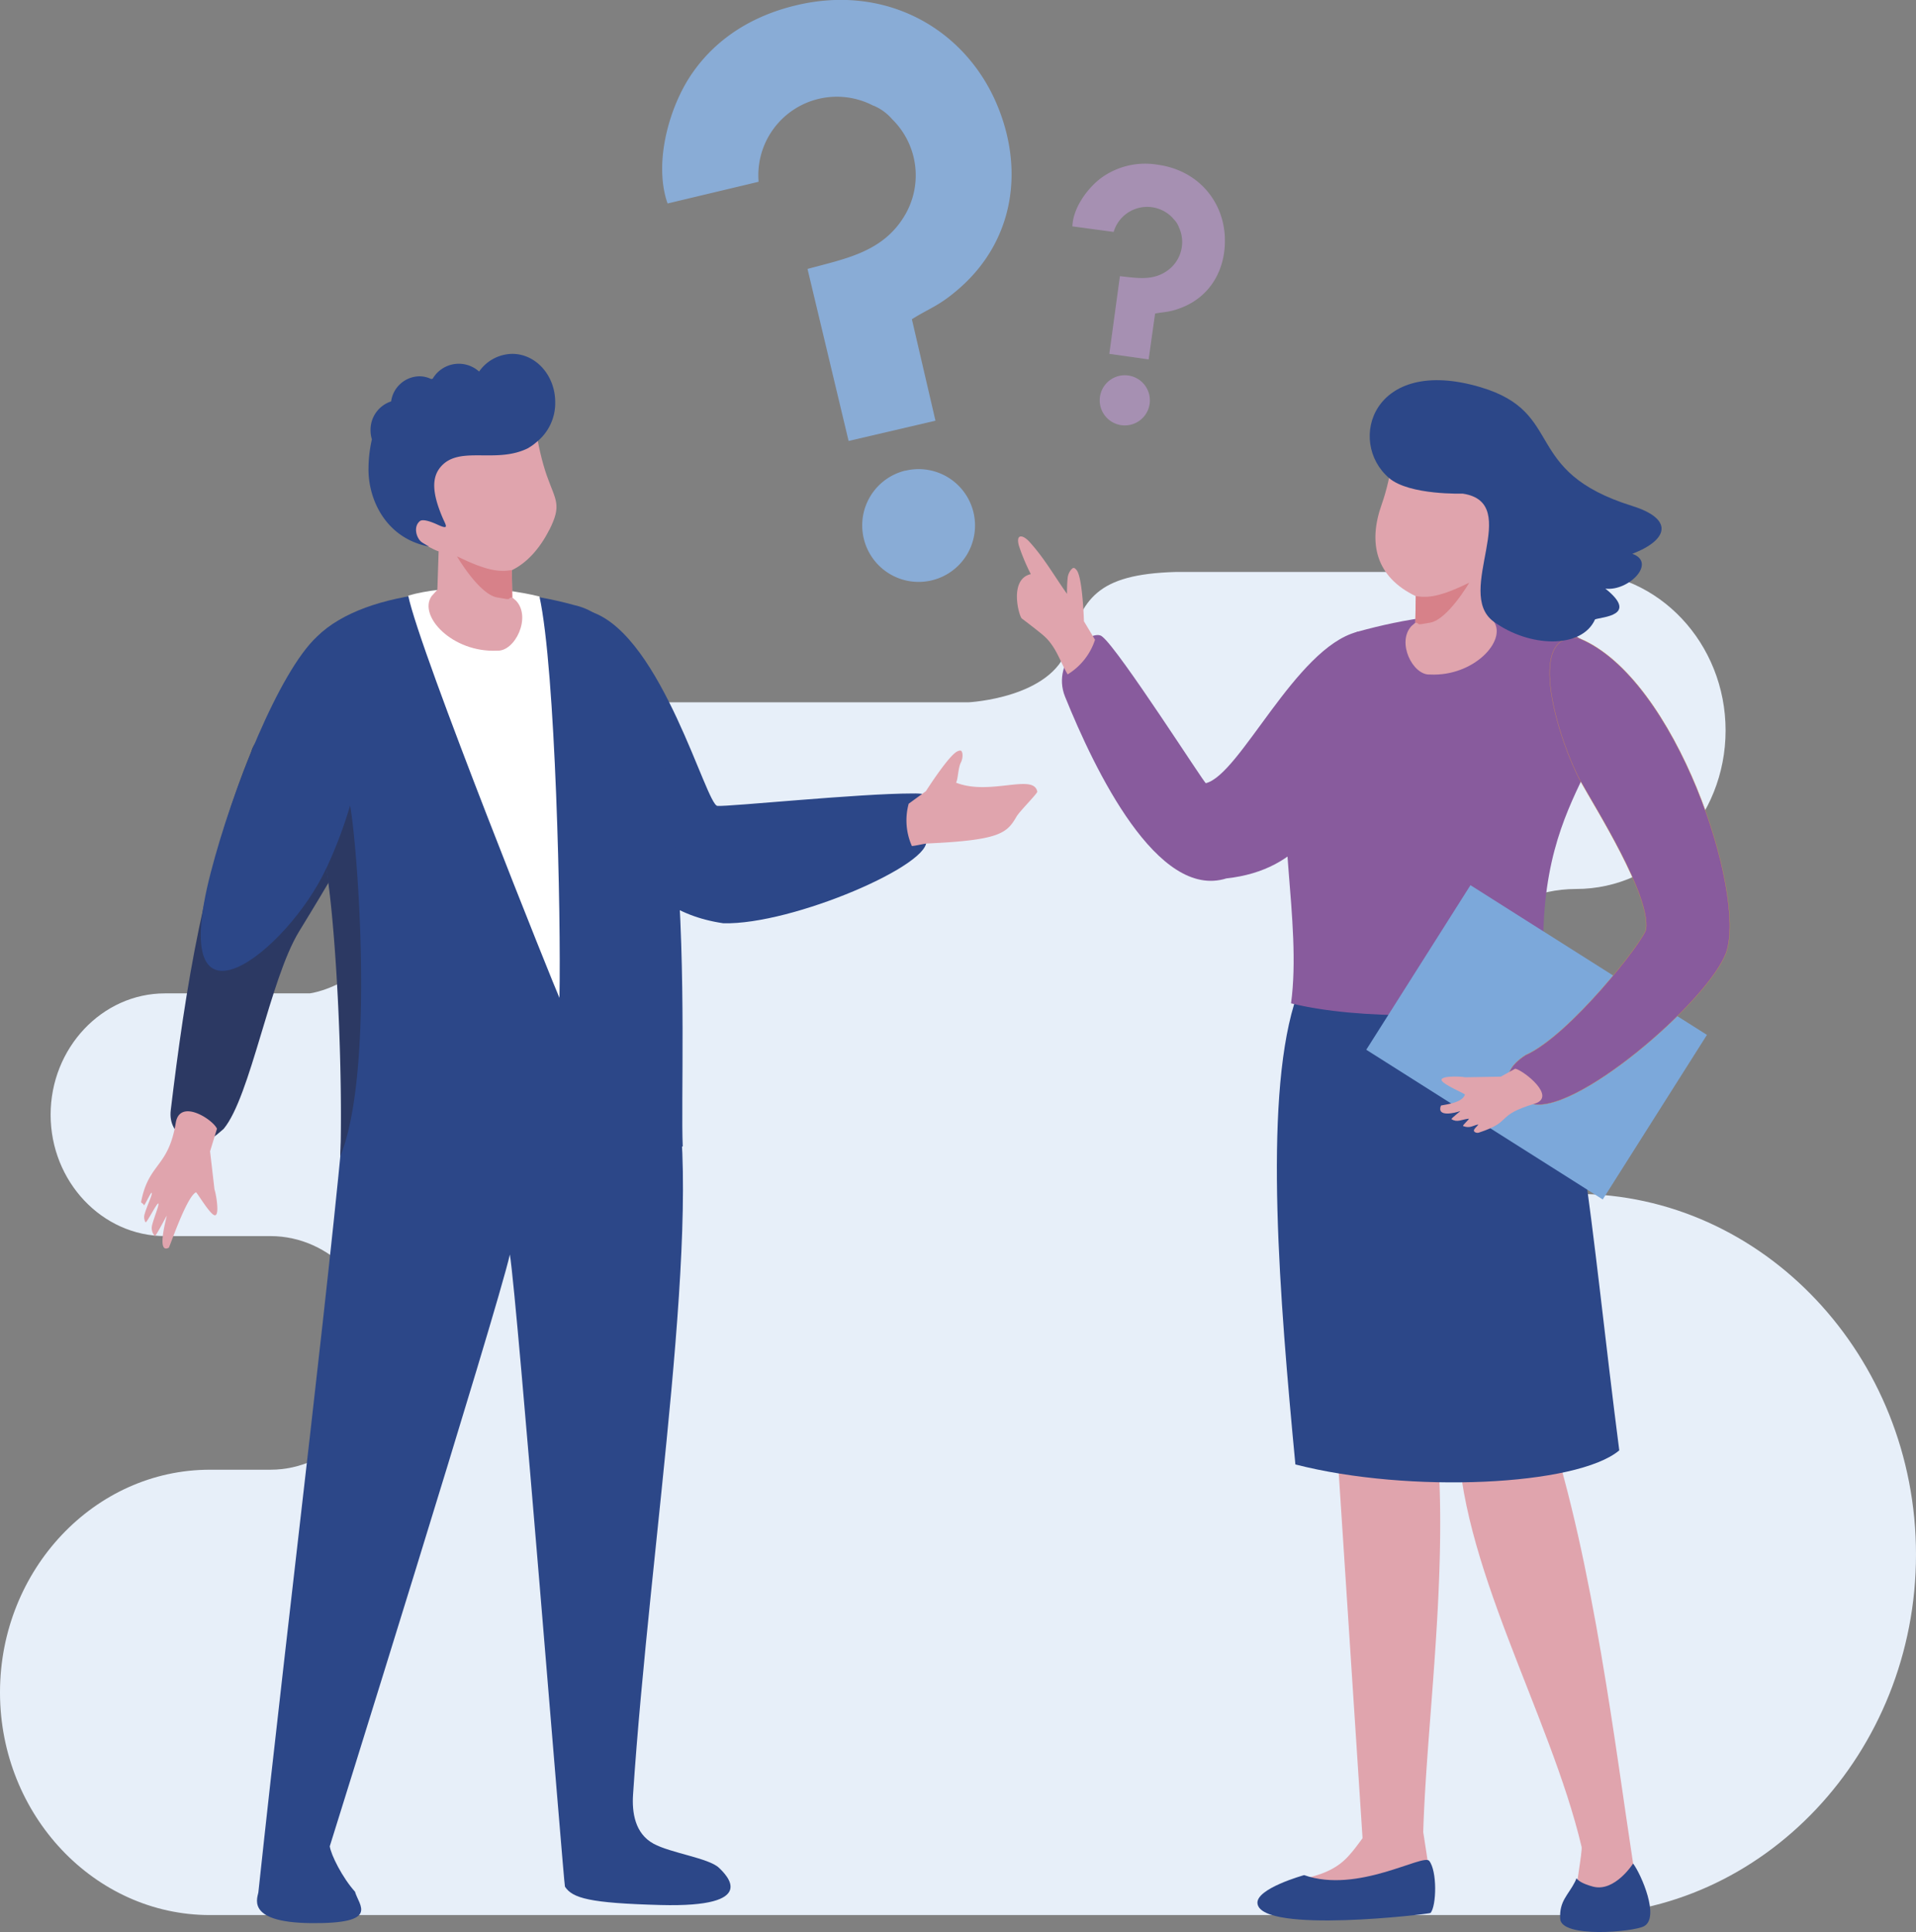 <svg xmlns="http://www.w3.org/2000/svg" viewBox="0 0 498.1 502.29"><rect x="0" y="0" width="498.1" height="502.29" fill="#808080" stroke="none"/><defs><style>.cls-1{fill:#e7eff9;}.cls-1,.cls-10,.cls-11,.cls-12,.cls-3,.cls-5,.cls-6,.cls-9{fill-rule:evenodd;}.cls-2,.cls-5{fill:#e0a4ad;}.cls-3{fill:#2c4788;}.cls-4{fill:#885b9d;}.cls-6{fill:#d78189;}.cls-7{fill:#7ca8da;}.cls-8{fill:none;stroke:#de973b;stroke-miterlimit:10;stroke-width:0.06px;}.cls-9{fill:#2c3963;}.cls-10{fill:#fff;}.cls-11{fill:#89acd6;}.cls-12{fill:#a690b2;}</style></defs><g id="Camada_2" data-name="Camada 2"><g id="Camada_1-2" data-name="Camada 1"><path class="cls-1" d="M70.29,382.1H54.55c-30,0-54.48,26-54.55,57.75v.28c.07,31.78,24.59,57.75,54.55,57.75H409.77c48.58,0,88.33-42.18,88.33-93.74h0c0-51.56-39.75-93.75-88.33-93.75-20.54,0-37.35-17.83-37.35-39.63s16.81-39.64,37.35-39.64h0c21.36,0,38.83-18.54,38.83-41.21h0c0-22.67-17.47-41.21-38.83-41.21H305.65c-20.86.6-24.1,7.19-28.07,19.7-4.17,13.14-25.83,14.19-25.83,14.19h-82c-45.29,0-49.91,14.74-59.21,44s-30,31.67-30,31.67H42.89c-16.36,0-29.73,14.2-29.73,31.55s13.37,31.55,29.73,31.55h27.4c15.73,0,28.59,13.65,28.59,30.34S86,382.1,70.29,382.1"></path><path class="cls-2" d="M362.25,214.4,345.87,349.9l8.35,128-.83,1.12-.64.85c-.52.68-1,1.32-1.53,1.91-.23.27-.46.54-.69.79-3.76,4.15-8.62,5.15-12.6,6.12-3.08.75-5.46,1.12-7.55,5.24a3.12,3.12,0,0,0-.15.39,2.35,2.35,0,0,0,2.31,3l36.51-1.15a3.52,3.52,0,0,0,3.42-3.13,3.65,3.65,0,0,0,0-.74L370,476.34a.32.32,0,0,0,0-.07c.89-31.12,7.93-76.72,2.16-113.07,0,0,34.49-68.18,34.35-69.84s-44.29-79-44.29-79"></path><path class="cls-2" d="M385.37,336.2c1.58,13.69-8,21.82-6.39,35.52,0,34.29,24,73.8,32.18,108.42.27,1.15-1.78,12-1.55,13.18,3.61,3.86,13.9,9.3,15-8.49-4.6-29.9-10.32-78.22-22.16-114.6L409.92,334Z"></path><path class="cls-3" d="M336.42,261.11c-7.89,26.22-3.76,76.55.34,119.62,29.65,7.62,73.3,5.55,84.2-3.66-7.28-56.18-11-110.16-22.6-120.1-24.49-57.22-58.35-10.4-61.94,4.14"></path><path class="cls-4" d="M353.4,195c-8,17.46-14.8,31.2-34.58,33.37-17.93,5.65-34.15-28-41.93-47.22-3.89-9.61,7.2-18.11,9.7-15.61,4.35,3.41,26.52,38.16,26.89,38.07,8.89-2.16,23.31-35.11,39.3-39.32,1.91-1.23,6.22,22.27.62,30.71"></path><path class="cls-4" d="M416.77,172.09c7,28.46-21,32-14.63,89.48-20.93,2.91-48.52,3.71-66.51-.72,2.88-21.13-4.67-49.54.1-65.86,3.13-10.71,11.7-28.52,17-30.7,25.24-7.07,53.59-7.69,64,7.8"></path><path class="cls-5" d="M368.06,155l-.12,6.9-1,.86c-3.93,4.21.33,12.87,4.81,12.6,11.32.56,20-8.73,16.61-13.77l-1.48-1.65-.32-9.77c.58,0,4.84-2.45,6.1-2.84s3.13-2.83,3.25-5.4-3.85-1.75-3.85-1.75c4.82-6.59,10.28-12,3.2-17.92s-23.34-9.41-23.34-9.41l-9.79-3.39c1.25,3.37-.42,14.64-2.93,21.67-3.57,10-1.59,18.86,8.87,23.87"></path><path class="cls-6" d="M381.94,151.52s-5.54,9.49-10.09,10.35-2.22.23-3.91,0l.12-6.9c3.14.5,6.2.26,13.88-3.47"></path><rect class="cls-7" x="374.14" y="234.59" width="50.64" height="72.76" transform="translate(-43.16 463.53) rotate(-57.66)"></rect><path class="cls-4" d="M410.67,166c25.11,10.41,43.28,66.05,38.14,81.5-4.33,12.54-40.51,43.75-51.28,39.24-5.2-2.18-8.77-7.34-.95-12.42,11.43-5.05,30.67-29.61,31.33-32.72,1.18-8.84-13.08-31.39-16.94-38.36C405.4,193.16,396.05,163.67,410.67,166Z"></path><path class="cls-8" d="M410.67,166c25.11,10.41,43.28,66.05,38.14,81.5-4.33,12.54-40.51,43.75-51.28,39.24-5.2-2.18-8.77-7.34-.95-12.42,11.43-5.05,30.67-29.61,31.33-32.72,1.18-8.84-13.08-31.39-16.94-38.36C405.4,193.16,396.05,163.67,410.67,166Z"></path><path class="cls-5" d="M281.79,161.52c-.07-2.31-.5-11.49-1.88-13.27-.7-.91-1-.61-1.42-.19a4.09,4.09,0,0,0-.94,2.25,33.91,33.91,0,0,0-.15,4.1c-3.43-4.82-5.89-9.3-9.84-13.61-1.54-1.69-3.55-2.21-2.68,1.07a51.88,51.88,0,0,0,3.1,7.39c-5.85,1.34-3,11.24-2.3,11.58.14.07,4.37,3.31,5.64,4.42,3.19,2.79,4.24,6.64,6.23,10.07a16.55,16.55,0,0,0,7.12-9Z"></path><path class="cls-5" d="M393.91,277.84l-3.75,2.07-9.25.16c-1.08-.26-7.88-.53-5.74,1.29,1.5,1.27,5.73,3,5.67,3.22-.78,2.41-6.18,2.66-6.26,2.88-1.15,3.08,3.68,1.89,5,1.41.34-.12-2.5,1.94-2.21,2.11,1.5.92,2.51.08,4.42-.14.46,0-1.8,1.77-1.39,1.93,1.8.68,2.7-.25,3.84-.41.28,0-.66.71-1,1.3s.57,1,1.19.81c9.12-3,4-4.33,14.52-7.53,5.86-1.79-2.78-8.57-5-9.1"></path><path class="cls-3" d="M380.38,128.33s-14,.48-19.28-4.06c-11-9.44-4.29-31.95,23.78-23.61,22.33,6.63,10.4,21.81,39.47,30.89,10.77,3.37,9.49,8.77,0,12.43,6.44,2.28-1,9.81-7,9.05,8.83,7.06-.94,7.34-2.69,8-3.44,7.75-17.11,7.33-26.38.56-10.37-7.61,7.87-30.87-8-33.25"></path><path class="cls-3" d="M339.05,487.49s-12.71,3.51-12.14,7.43c1.15,7.92,44.8,2.69,45,2.41,1.55-1.93,1.73-10.86-.35-13.53-1.55-2-18.63,8.62-32.54,3.69"></path><path class="cls-3" d="M405.6,498.85c.28,5.09,19.06,3.44,21.82,1.92,4.1-2.27-.7-13.38-2.86-16.29,0,0-4.79,7.53-10.45,6s-3.68-3.2-4.64-1.29c-1.81,3.57-4.12,5-3.87,9.65"></path><path class="cls-3" d="M150.27,195.37c8.91,19.56,12.25,40.86,37.75,44.66,18,.5,55.12-15.59,52.68-21.81-2.66-6.77,6.8-12.13-3.56-11.93-13.78,0-47.52,3.45-50.63,3.23-2.94-.21-14.34-43.76-32.42-50.32-2.15-1.39-10.1,26.72-3.82,36.17"></path><path class="cls-5" d="M240.7,205.7c1.24-1.93,6.24-9.55,8.25-10.39,1-.43,1.08,0,1.24.54a4.16,4.16,0,0,1-.39,2.38c-.76,1.48-.73,4.49-1.27,5.24,8.8,3.51,20.29-2.54,21.14,2.39-.42.91-4.59,5.06-5.39,6.42-2.51,4.29-4.22,6.14-23,7-.89,0-3.25.63-4.22.67a16.44,16.44,0,0,1-.83-11Z"></path><path class="cls-3" d="M175.11,279.79c8.09,35.51-6.15,120.43-10.54,186.84-.29,4.52.46,10.05,5.33,12.7,4.45,2.43,14.35,3.73,17,6.25,1.9,1.82,10.84,10.38-15.17,9.69-18.48-.49-22.88-1.77-24.86-4.77-.28-.42-12.4-152.78-14.32-164.35C129.23,340.9,85.72,480,85.73,480c.31,2.23,3.26,8.14,6.56,11.81,1,3.61,6.6,8.32-11.32,8.17s-13.71-7.11-13.78-8.21c8-74.76,20.2-172.21,23.47-215.55,0,0,23.84-.34,36.83-7.68,19.75-11.16,32-56.54,28.26-9.83-.69,8.75,16.28,9,19.36,21.06"></path><path class="cls-9" d="M65.31,195.44c-12.1,29.54-17.14,61.74-20.92,93.2-.38,3.17.89,6.14,4.81,8.24,2.49,1.34,4.34.67,8.94-3.39,7-8.42,12-38.8,19.56-51.24,15-24.54,29.49-48.35,21.51-64.08-.38-2.21-31.5,7.6-33.9,17.27"></path><path class="cls-3" d="M84.83,225.75c2.9,17,5.26,45.85,3.66,74.81,34.87,6,68.16,4.1,89-2.53-1-23,5.82-133.42-28.28-140.73-23.06-6.46-54-4.42-66.78,8.18l-.11.11c-9.76,9.14-21.83,39.3-27.51,61.16-11.91,45.82,20.05,20.52,30-1"></path><path class="cls-10" d="M140.24,155.07c4.18,19,5.64,83.16,5.2,104.36-.81-1.6-36.32-89.93-39.32-104.59,9.74-2.77,23.39-2.4,34.12.23"></path><path class="cls-9" d="M84.83,225.75c2.71,17.29,4.3,53.11,3.66,74.81,9.14-22.66,4.29-82,2.52-91.12a115,115,0,0,1-6.18,16.31"></path><path class="cls-5" d="M142.78,137.77c-2.45,4.88-5.89,8.64-9.72,10.47l.13,7.1,1,.87c4,4.33-.34,13.22-4.94,12.95-11.64.57-20.57-9-17.07-14.15l1.52-1.69.33-10c-.6,0-5-2.52-6.27-2.92s-3.21-2.9-3.34-5.55,4-1.79,4-1.79c-5-6.78-10.56-12.31-3.29-18.42s24-9.66,24-9.66l10.06-3.49c-1.28,3.47.43,15,3,22.27,2.32,6.49,3.89,7.49.6,14.05"></path><path class="cls-6" d="M118.81,144.67s5.69,9.76,10.36,10.64,2.28.23,4,0l-.13-7.1c-3.22.52-6.37.27-14.25-3.57"></path><path class="cls-3" d="M137.41,116.45c-8.36,4.29-18-.79-22.86,4.94-2.41,2.84-2.17,6.93.53,13.26.8,1.86,1.86,3.23-1.29,1.77-1.44-.67-3.82-1.6-4.63-.94-1.81,1.46-.9,4.53.54,5.52.65.44,1.87,1.1,1.87,1.1C100.32,140,95.64,129.82,95.8,121.65a34.79,34.79,0,0,1,.88-7.42,8.13,8.13,0,0,1-.35-2.39,7.75,7.75,0,0,1,5.35-7.48A7.55,7.55,0,0,1,109,97.83a7.07,7.07,0,0,1,3.11.72l.38-.1a7.87,7.87,0,0,1,12.06-1.85A10.69,10.69,0,0,1,133.17,92c6.17,0,11.17,5.63,11.17,12.57A13,13,0,0,1,139.4,115a12.15,12.15,0,0,1-2,1.43"></path><path class="cls-5" d="M56.39,293.5l-1.78,5.83,1.15,9.92c.43,1.13,1.69,8.38-.56,6.34-1.58-1.43-4.07-5.7-4.26-5.61-2.47,1.18-6.84,14.28-7.06,14.4-3.14,1.68-.85-6.81-.53-8.26.08-.38-2.88,5.48-3.11,5.2a3,3,0,0,1-.68-2.85c.49-2,1.86-5.17,1.6-5.58s-3.1,5.28-3.33,4.87a2.66,2.66,0,0,1-.21-2.19c.56-2,2-4.91,1.84-5.42s-2,3.68-2.07,3.18-.77-.52-.7-.9c2-10.21,7.05-8.76,9-20.5,1.07-6.54,9.85-.75,10.73,1.57"></path><path class="cls-11" d="M235.39,122.37A14.66,14.66,0,1,1,224.55,140a14.66,14.66,0,0,1,10.84-17.66m-8.31-94.88A13.05,13.05,0,0,1,231.94,31a20.44,20.44,0,0,1,3.27,25c-5.66,9.57-15.45,11.24-25.28,13.92l10.68,44.72,22.58-5.27L237.06,83c4.74-3,7-3.37,12.3-8,14.34-12.51,17-31.16,9.65-48.21-8.3-19.25-28.56-31-52-25.42-13.18,3.13-22.38,10.2-28,19.11-5.37,8.59-9,22.33-5.46,32.42l23.66-5.64a20.42,20.42,0,0,1,29.81-19.79Z"></path><path class="cls-12" d="M293.28,97.62a6.52,6.52,0,1,1-7.33,5.59,6.52,6.52,0,0,1,7.33-5.59m11.78-40.7a5.82,5.82,0,0,1,1.45,2.24,9,9,0,0,1,.73,5,9.06,9.06,0,0,1-3.38,5.92c-3.89,3.06-8.21,2.19-12.72,1.72L288.39,92l10.22,1.44,1.68-11.92c2.45-.48,3.44-.28,6.39-1.35,8-2.89,12.06-10.2,11.74-18.45-.35-9.32-6.87-17.45-17.49-18.9a19.49,19.49,0,0,0-14.67,3.45c-3.6,2.7-7.32,7.82-7.47,12.58l10.72,1.45a9.09,9.09,0,0,1,15.55-3.42Z"></path></g></g></svg>